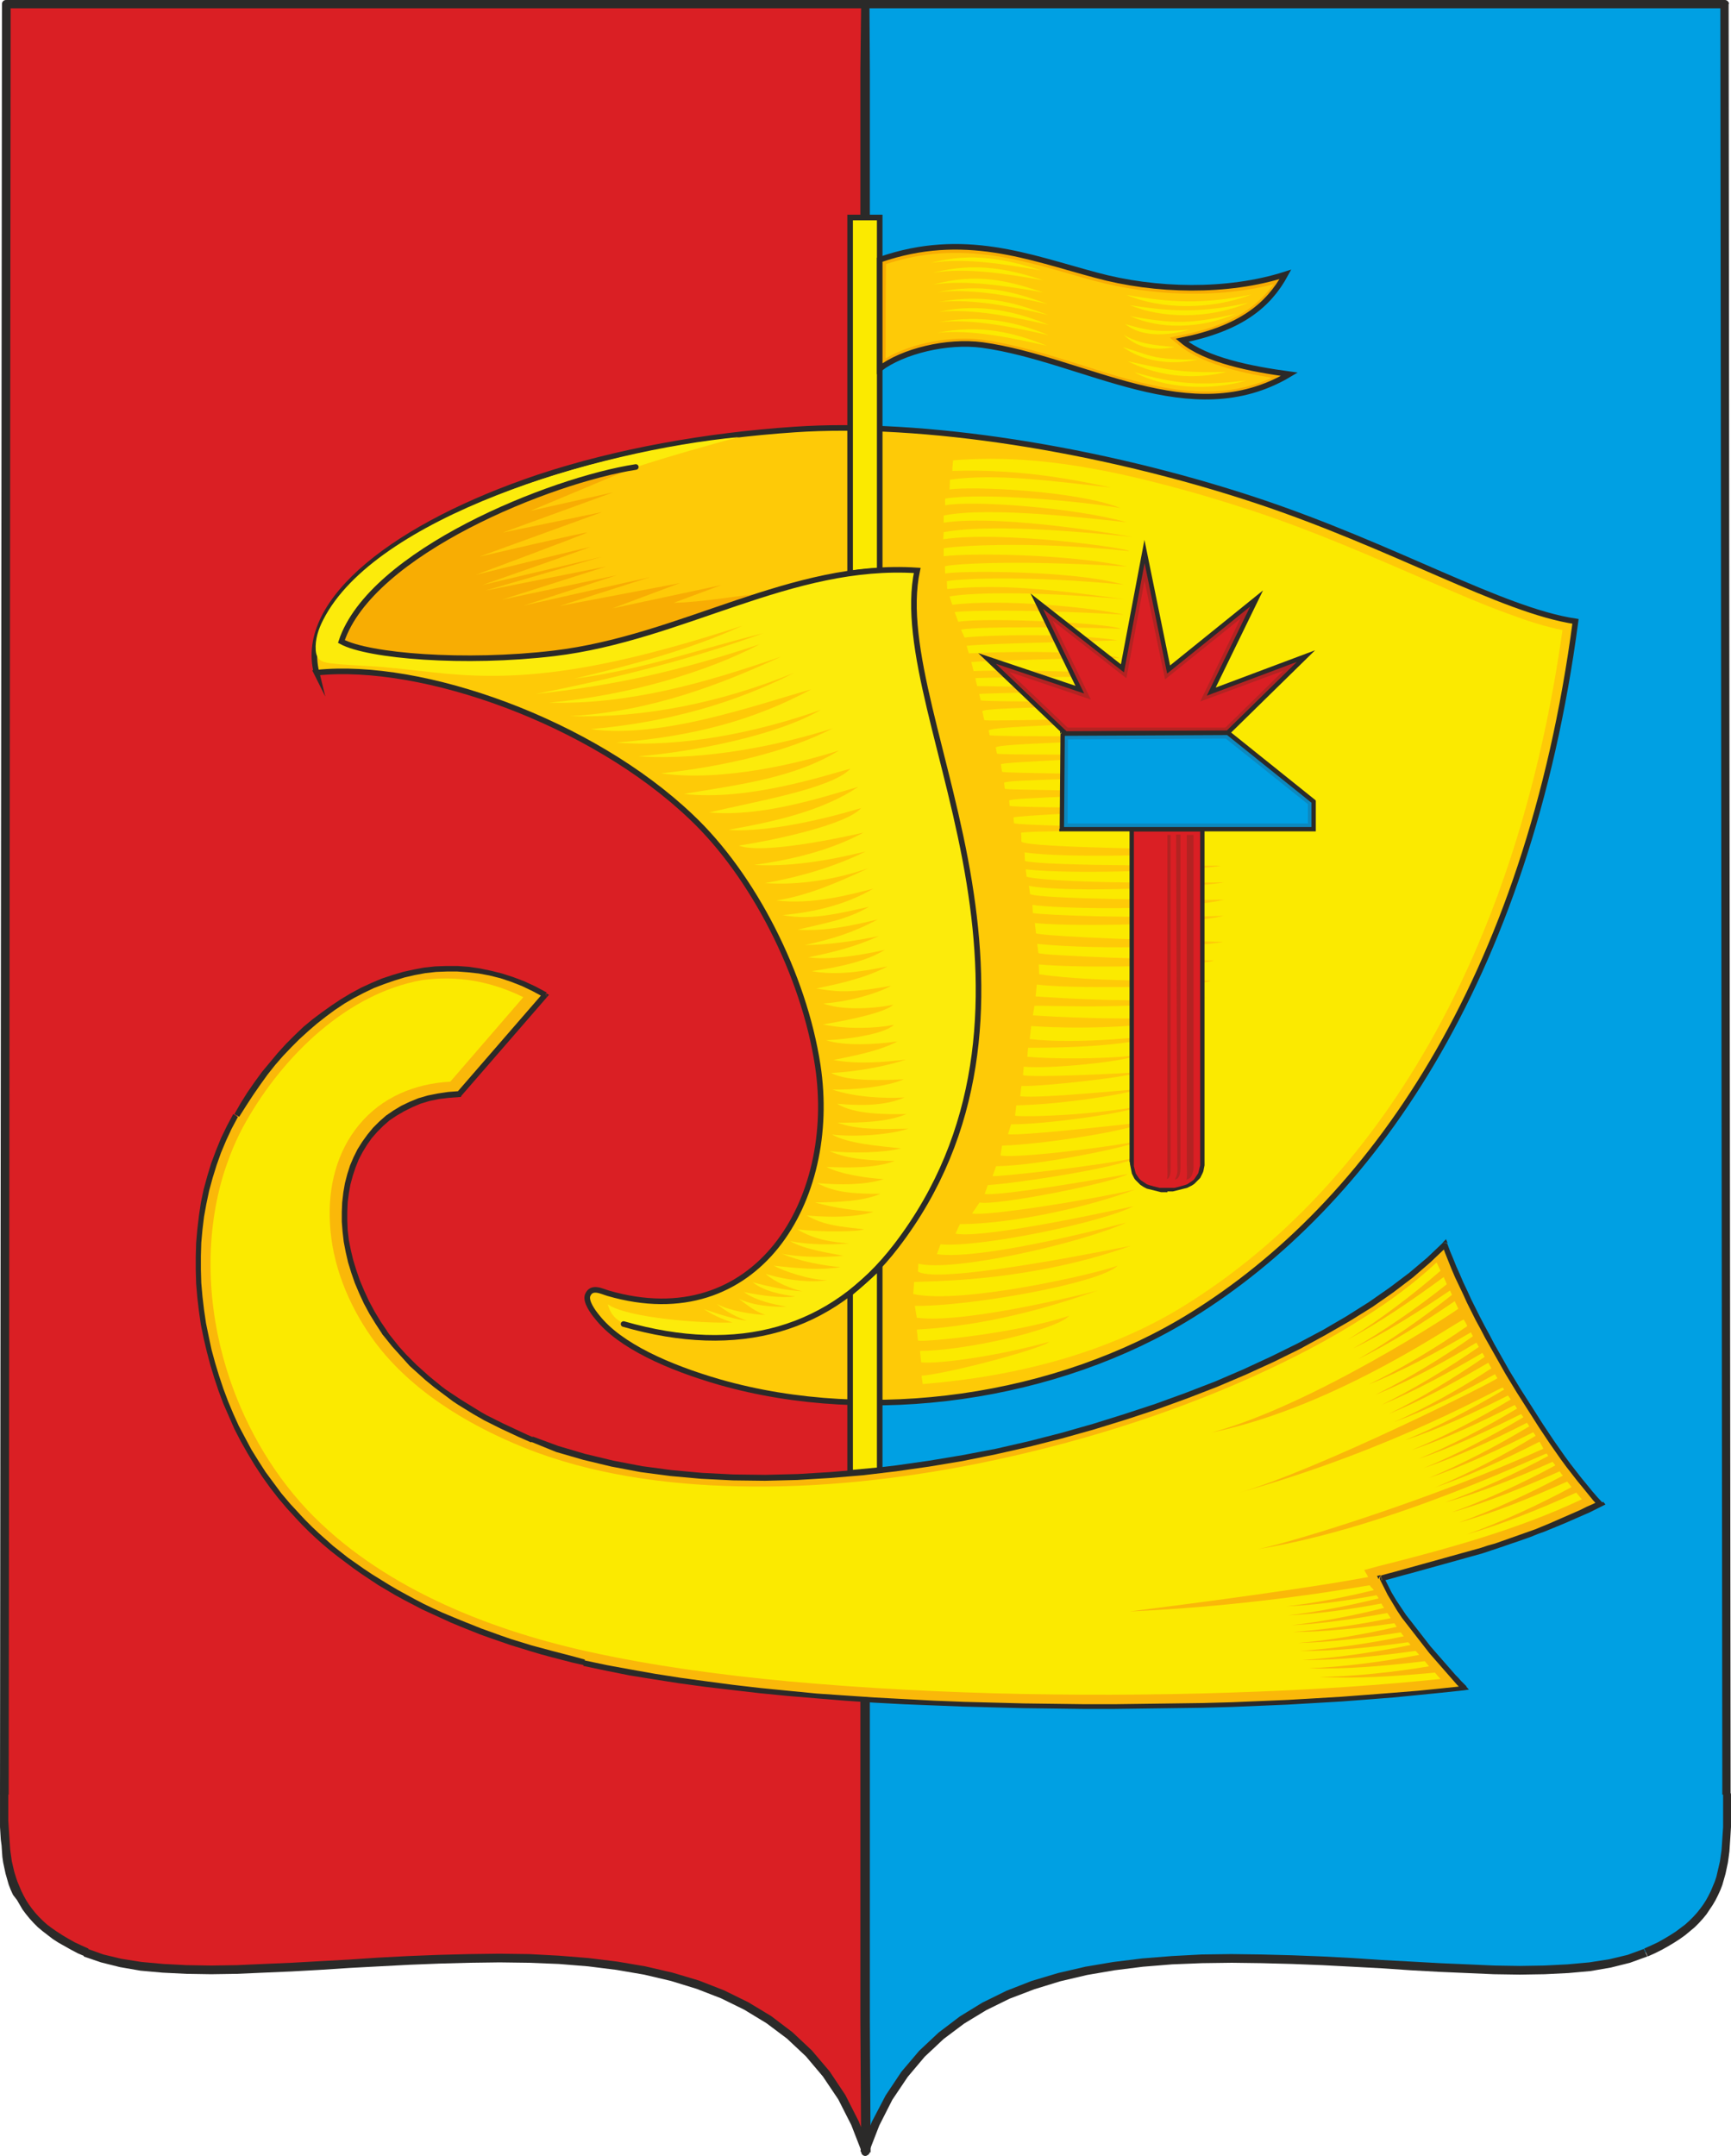 <svg xmlns="http://www.w3.org/2000/svg" xml:space="preserve" id="Слой_1" x="0" y="0" style="enable-background:new 0 0 438.6 546.1" version="1.1" viewBox="0 0 438.6 546.1"><style>.st0{fill-rule:evenodd;clip-rule:evenodd;fill:#00a0e3}.st1{fill:#2b2a29}.st2,.st4,.st6{fill-rule:evenodd;clip-rule:evenodd;fill:#da1f24}.st4,.st6{fill:#fbea00}.st6{stroke:#2b2a29;stroke-width:1.417;stroke-miterlimit:10}.st15{fill:#b32322}</style><g id="Слой_x0020_1"><path d="M437 1H219.1c-.6 179.5.6 364.5.1 544 27.2-81.7 154.9-32.2 197.8-50.4 20-8.5 20.8-21.7 20.6-40L437 1z" class="st0"/><path id="_x31_" d="m219.1 2.1-1-1.1 1.1-1H437v2.1H219.1zm0-2.1v2.1c-.6 0-1.1-.5-1.1-1.1s.6-1 1.1-1zm1.1 545.4-2.1-.3v-16.8l.1-16.9V307.2l-.1-17.1V1h2.1l-.1 16.8v272.4l.1 17.1V511.5l-.1 16.9v16.8l-2.1-.3 2.2.5zm-2-.4h2.1c0 .6-.5 1.1-1.1 1.1-.6 0-1-.5-1-1.1zm199.2-49.4-4.4 1.6-4.8 1.2-5.2.9-5.6.5-6 .3-6.3.1-6.6-.1-6.8-.3-7-.3-7.2-.4-7.4-.5-7.5-.4-7.6-.4-7.6-.3-7.7-.2-7.6-.1-7.6.1-7.5.3-7.4.6-7.2.9-7 1.2-6.8 1.6-6.5 2-6.3 2.4-5.9 2.9-5.6 3.4-5.2 3.9-4.8 4.5-4.3 5.1-3.9 5.8-3.3 6.5-2.8 7.2-2-.7 2.9-7.4 3.5-6.7 4-6 4.5-5.3 4.9-4.6 5.4-4.1 5.7-3.5 6.1-3 6.4-2.5 6.7-2 6.9-1.6 7.1-1.2 7.3-.9 7.5-.6 7.5-.4 7.6-.1 7.7.1 7.7.2 7.7.3 7.6.4 7.5.5 7.4.4 7.2.4 7 .3 6.8.3 6.5.1 6.2-.1 5.9-.3 5.5-.5 5.1-.8 4.6-1.1 4.1-1.5.9 1.9zm21.2-41v8.2l-.1 1.6-.1 1.6-.1 1.5-.1 1.5-.2 1.5-.2 1.4-.3 1.4-.3 1.4-.4 1.4-.4 1.4-.5 1.3-.6 1.3-.6 1.2-.7 1.2-.8 1.2-.8 1.2-.9 1.1-1 1.1-1.1 1.1-1.2 1-1.2 1-1.4 1-1.4.9-1.5.9-1.6.9-1.8.9-1.8.8-.9-2 1.8-.8 1.7-.8 1.6-.9 1.5-.9 1.4-.9 1.2-.9 1.2-.9 1.1-1 1-1 .9-1 .8-1 .8-1.1.7-1.1.6-1.1.6-1.2.5-1.2.5-1.2.4-1.2.3-1.3.3-1.3.3-1.3.2-1.4.2-1.4.1-1.4.1-1.5.1-1.5.1-1.5V454.6h2zm0 0h-2.1c0-.6.5-1 1-1.1.6 0 1.1.5 1.1 1.1zM435.9 1l1.1-1 1 1 .5 453.6h-2.1L435.9 1zm2.2 0H436c0-.6.5-1 1.1-1 .5 0 1 .5 1 1z" class="st1"/><path d="M1.6 1h217.6c.6 179.5-.5 364.5.1 544-27.2-81.7-154.8-32.2-197.7-50.4-20-8.5-20.8-21.7-20.6-40L1.6 1z" class="st2"/><path id="_x31__00000116920221846126086060000001036048757769928579_" d="M219.2 2.1H1.6V0h217.6l1.1 1-1.1 1.1zm0-2.1c.6 0 1.1.5 1.1 1s-.5 1.1-1.1 1.1V0zm-.9 545.4 2-.7-2.1.3-.1-16.8-.1-16.9V17.6l.2-16.6h2.1l.1 16.8V511.5l.1 16.9.1 16.8-2.3.2zm2.1-.4c0 .6-.5 1-1.1 1.1-.6 0-1-.5-1-1.1h2.1zM21.2 495.6l.8-2 4.2 1.5 4.6 1.1 5.1.8 5.5.5 5.9.3 6.2.1 6.5-.1 6.8-.3 7-.3 7.2-.4 7.3-.4 7.5-.5 7.6-.4 7.7-.3 7.7-.2 7.7-.1 7.6.1 7.5.4 7.5.6 7.3.9 7.1 1.2 6.9 1.6 6.7 2 6.4 2.5 6.1 3 5.8 3.5 5.4 4.1 4.9 4.6 4.5 5.3 4 6 3.4 6.7 2.9 7.4-2 .7-2.8-7.2-3.3-6.5-3.9-5.8-4.3-5.1-4.8-4.5-5.2-3.9-5.6-3.4-5.9-2.9-6.2-2.4-6.5-2-6.8-1.6-7-1.2-7.2-.9-7.4-.6-7.5-.3-7.5-.1-7.6.1-7.6.2-7.6.3-7.6.4-7.5.4-7.7.5-7.2.4-7 .3-6.8.3-6.5.1-6.3-.1-6-.3-5.6-.5-5.2-.9-4.8-1.2-4.4-1.5zM0 454.6h2.1v6.6l.1 1.6.1 1.5.1 1.5.1 1.5.1 1.4.2 1.4.2 1.4.3 1.3.3 1.3.4 1.3.4 1.2.5 1.2.5 1.2.6 1.2.6 1.1.7 1.1.8 1.1.8 1 .9 1 1 1 1.1 1 1.2.9 1.3.9 1.4.9 1.5.9 1.6.9 1.7.8 1.8.8-.8 2-1.9-.8-1.7-.9-1.6-.9-1.6-.9-1.4-.9-1.3-1-1.3-1-1.2-1-1.1-1.1-1-1.1-.9-1.1-.9-1.2-.7-1.2-.7-1.2-1-1.3-.6-1.3-.5-1.3-.4-1.4-.4-1.4-.3-1.4-.3-1.4-.2-1.4-.1-1.4-.1-1.5-.2-1.5-.1-1.6-.1-1.6v-8.2zm0 0c0-.6.5-1 1.1-1 .6 0 1 .5 1 1.1l-2.1-.1zM2.7 1l-.5 453.6H0L.5 1l1-1 1.2 1zM.5 1c0-.6.5-1 1-1s1.1.5 1.1 1H.5z" class="st1"/><path d="m116.3 277.3 21.7-25c-29.7-17.2-61.2.6-78 30.3-18 31.8-9 75.4 15.6 101.5 17.4 18.6 43.5 30.5 72.5 37 59.8 13.4 163.1 13.3 222.8 6.4-7.1-7.8-15.8-17-20.8-27.9 19.9-5 38.9-10.4 55.7-18.8-13.6-15-32.6-46.1-39.7-65.7-40.4 41.3-163.3 76.8-231.2 49.3-16.8-6.8-29.7-16-37.4-27-18.9-26.6-10.9-59.3 18.8-60.1z" style="fill-rule:evenodd;clip-rule:evenodd;fill:#fab809"/><path id="_x31__00000086660882931529312330000006018101204566198968_" d="m138.5 252.7-21.7 25-1.1-.9 21.7-25 .9-.1.2 1zm-.1-1.1.7.4-.6.7-.1-1.1zm-77.8 31.3-1.2-.7 1.6-2.8 1.7-2.7 1.8-2.6 1.9-2.6 2-2.4 2-2.4 2.1-2.3 2.2-2.2 2.2-2.1 2.3-1.9 2.4-1.8 2.4-1.7 2.4-1.6 2.5-1.5 2.6-1.4 2.6-1.2 2.6-1.1 2.7-.9 2.7-.8 2.7-.6 2.7-.5 2.8-.3 2.8-.1h2.8l2.8.2 2.8.4 2.9.6 2.8.7 2.8.9 2.9 1.1 2.8 1.3 2.8 1.5-.7 1.2-2.8-1.5-2.7-1.3-2.8-1.1-2.7-.9-2.8-.7-2.7-.5-2.7-.3-2.7-.2h-2.7l-2.7.1-2.7.3-2.7.5-2.6.6-2.6.8-2.6.9-2.6 1-2.5 1.2-2.5 1.3-2.4 1.4-2.4 1.6-2.3 1.7-2.3 1.8-2.2 1.9-2.2 2-2.1 2.1-2.1 2.2-2 2.3-1.9 2.4-1.8 2.5-1.8 2.6-1.7 2.6-1.9 3zM76 383.6l-1 1-2.3-2.5-2.2-2.6-2.1-2.7-2-2.8-1.9-2.9-1.8-3-1.7-3-1.6-3.1-1.4-3.2-1.4-3.2-1.2-3.2-1.1-3.3-1-3.3-.9-3.4-.8-3.4-.7-3.4-.5-3.5-.4-3.4-.3-3.5-.1-3.5v-3.4l.1-3.5.3-3.4.4-3.4.5-3.4.7-3.3.9-3.3 1-3.3 1.2-3.2 1.3-3.2 1.5-3.1 1.6-3 1.2.7-1.6 3-1.4 3L56 292l-1.1 3.1-1 3.2-.9 3.3-.7 3.3-.6 3.3-.4 3.3-.3 3.3-.1 3.4v3.4l.1 3.4.3 3.4.4 3.4.5 3.4.7 3.4.7 3.3.9 3.3 1 3.3 1.1 3.3 1.2 3.2 1.3 3.1 1.4 3.1 1.6 3 1.6 3 1.8 2.9 1.8 2.8 2 2.7 2 2.7 2.2 2.6 2.5 2.7zm72.2 36.8-.3 1.4-2.7-.6-2.7-.7-2.7-.7-2.6-.7-2.7-.8-2.6-.8-2.6-.8-2.6-.9-2.6-.9-2.5-.9-2.5-1-2.5-1-2.4-1-2.4-1.1-2.4-1.1-2.4-1.1-2.3-1.2-2.3-1.2-2.2-1.2-2.2-1.3-2.2-1.3-2.1-1.4-2.1-1.4-2-1.4-2-1.5-2-1.5-1.9-1.5-1.9-1.6-1.8-1.6-1.8-1.7-1.7-1.7-1.7-1.8 1-1 1.6 1.7 1.7 1.7 1.7 1.6 1.8 1.6 1.8 1.6 1.9 1.5 1.9 1.5 2 1.4 2 1.4 2.1 1.4 2.1 1.3 2.1 1.3 2.2 1.3 2.2 1.2 2.2 1.2 2.3 1.2 2.3 1.1 2.4 1.1 2.4 1 2.4 1 2.5 1 2.5 1 2.5.9 2.5.9 2.6.9 2.6.8 2.6.8 2.6.7 2.6.7 2.7.7 2.7.7 2.9.8zm222.1 7.6 1-1-.5 1.2-5.7.6-6 .6-6.1.6-6.4.5-6.6.5-6.8.4-6.9.4-7.1.3-7.2.3-7.3.2-7.4.1-7.5.1-7.6.1h-7.6l-7.6-.1-7.7-.1-7.7-.2-7.6-.2-7.6-.3-7.5-.3-7.5-.4-7.4-.5-7.3-.6-7.2-.6-7.1-.7-6.9-.8-6.8-.8-6.6-.9-6.4-1-6.2-1-6-1.2-5.7-1.2.3-1.4 5.7 1.2 6 1.1 6.2 1.1 6.4 1 6.6.9 6.8.9 6.9.8 7.1.7 7.2.7 7.3.5 7.4.5 7.5.4 7.5.4 7.6.3 7.6.2 7.6.2 7.7.1 7.6.1h7.6l7.5-.1 7.5-.1 7.4-.1 7.3-.2 7.2-.3 7.1-.3 6.9-.4 6.7-.4 6.6-.5 6.4-.5 6.2-.5 6-.6 5.7-.6-.6.9zm1-1 .9 1-1.4.2.5-1.2zm-21.5-28 .3 1.4.5-1 .5 1 .5 1 .5 1 .5 1 .6 1 .6 1 .6.9.6.9.6.9.6.9.7.9.7.9.7.9.7.9.7.9.7.9.7.9.7.9.7.9.7.8.7.8.7.8.7.8.7.8.7.8.7.8.7.8.7.8.7.7.7.8.7.7.7.7-1 1-.7-.7-.7-.7-.7-.8-.7-.8-.7-.8-.7-.8-.7-.8-.7-.8-.7-.8-.7-.8-.7-.8-.7-.8-.7-.9-.7-.9-.7-.9-.7-.9-.7-.9-.7-.9-.7-.9-.7-.9-.7-.9-.7-.9-.6-.9-.6-.9-.6-1-.6-1-.6-1-.6-1-.5-1-.5-1-.5-1-.5-1 .2-1zm-.5 1-.4-.8.9-.2-.5 1zm55.9-18.7 1-.9-.2 1.1-1.6.8-1.6.8-1.6.7-1.6.7-1.6.7-1.6.7-1.7.7-1.7.7-1.7.7-1.7.6-1.7.7-1.7.6-1.7.6-1.8.6-1.7.6-1.8.6-1.8.6-1.8.6-1.8.5-1.8.5-1.8.5-1.8.5-1.8.5-1.8.5-1.8.5-1.8.5-1.8.5-1.8.5-1.9.5-1.8.5-1.8.5-1.9.5-.3-1.4 1.8-.5 1.9-.5 1.8-.5 1.8-.5 1.8-.5 1.8-.5 1.8-.5 1.8-.5 1.8-.5 1.8-.5 1.8-.5 1.8-.5 1.8-.5 1.8-.5 1.8-.6 1.8-.5 1.7-.6 1.7-.6 1.7-.6 1.7-.6 1.7-.6 1.7-.6 1.7-.7 1.7-.7 1.6-.7 1.6-.7 1.6-.7 1.6-.7 1.6-.7 1.6-.8 1.6-.7 1.6-.8v1.1zm1-.9.6.7-.8.4.2-1.1zm-39.7-64.7-1-1 1.2.3.7 1.9.8 1.9.8 2 .9 2 .9 2.1 1 2.1 1 2.2 1.1 2.2 1.1 2.2 1.2 2.3 1.2 2.2 1.2 2.3 1.3 2.3 1.3 2.3 1.3 2.3 1.4 2.3 1.4 2.3 1.4 2.2 1.4 2.2 1.4 2.2 1.4 2.2 1.4 2.1 1.4 2.1 1.4 2 1.4 2 1.4 1.9 1.4 1.8 1.4 1.8 1.4 1.7 1.3 1.6 1.3 1.5 1.3 1.4-1 .9-1.3-1.4-1.3-1.6-1.3-1.6-1.4-1.7-1.4-1.8-1.4-1.8-1.4-1.9-1.4-2-1.4-2-1.4-2.1-1.4-2.1-1.4-2.2-1.4-2.2-1.4-2.2-1.4-2.2-1.4-2.3-1.4-2.3-1.3-2.3-1.3-2.3-1.3-2.3-1.3-2.3-1.2-2.3-1.2-2.2-1.1-2.2-1.1-2.2-1-2.2-1-2.1-1-2.1-.9-2.1-.8-2-.8-2-.7-1.9 1 .1zm-.9-1 .8-.8.4 1-1.2-.2zm-231.1 50.5.5-1.3 6.5 2.4 6.8 2 7.1 1.7 7.3 1.4 7.5 1 7.7.7 7.9.4 8.1.1 8.2-.2 8.2-.5 8.4-.7 8.4-1 8.4-1.2 8.4-1.4 8.4-1.6 8.3-1.9 8.2-2.1 8.1-2.3 8-2.5 7.9-2.6 7.7-2.8 7.5-2.9 7.2-3.1 6.9-3.2 6.7-3.3 6.4-3.4 6-3.5 5.7-3.6 5.3-3.7 4.9-3.7 4.5-3.8 4-3.8 1 1-4.1 3.9-4.5 3.9-5 3.8-5.3 3.7-5.8 3.6-6.1 3.5-6.4 3.5-6.7 3.3-7 3.2-7.3 3.1-7.5 2.9-7.7 2.8-7.9 2.6-8.1 2.5-8.2 2.3-8.3 2.1-8.4 1.9-8.4 1.7-8.4 1.4-8.4 1.2-8.4 1-8.4.7-8.3.5-8.2.2-8.1-.1-8-.4-7.8-.7-7.6-1-7.4-1.4-7.1-1.7-6.9-2-6.4-2.6zm-37.7-27.3 1.2-.8.7 1 .8 1 .8 1 .8 1 .9 1 .9 1 .9.9.9.9.9.9 1 .9 1 .9 1 .9 1.1.9 1.1.9 1.1.9 1.2.9 1.2.8 1.2.8 1.2.8 1.3.8 1.3.8 1.3.8 1.3.8 1.4.8 1.4.7 1.4.7 1.4.7 1.5.7 1.5.7 1.5.7 1.5.7 1.6.7-.5 1.3-1.6-.7-1.6-.7-1.5-.7-1.5-.7-1.5-.7-1.4-.7-1.4-.7-1.4-.7-1.4-.8-1.4-.8-1.3-.8-1.3-.8-1.3-.8-1.2-.8-1.2-.9-1.2-.9-1.2-.9-1.2-.9-1.1-.9-1.1-.9-1-.9-1-.9-1-.9-1-.9-.9-1-.9-1-.9-1-.9-1-.9-1-.8-1-.8-1-.9-1.1zm19-61.1 1.1.9-.5.2-2.7.2-2.5.3-2.4.5-2.3.7-2.1.9-2 1-1.9 1.1-1.8 1.2-1.6 1.4-1.5 1.5-1.4 1.6L93 290l-1.1 1.8-1 1.9-.8 2-.7 2.1-.6 2.2-.4 2.2-.3 2.3-.1 2.4v2.4l.1 2.4.3 2.5.5 2.5.6 2.5.8 2.6.9 2.6 1.1 2.6 1.2 2.6 1.4 2.6 1.5 2.5 1.7 2.5-1.2.8-1.7-2.6-1.6-2.6-1.4-2.6-1.2-2.6-1.1-2.6-.9-2.6-.8-2.6-.6-2.6-.5-2.6-.3-2.6-.2-2.5V307l.1-2.4.3-2.6.4-2.3.6-2.3.7-2.2.9-2.1 1-2 1.2-1.9 1.3-1.8 1.4-1.7 1.6-1.6 1.7-1.5 1.9-1.3 2-1.2 2.1-1 2.2-.9 2.4-.7 2.5-.5 2.7-.4 2.7-.2-.5.4zm1.1.9-.2.2h-.3l.5-.2z" class="st1"/><path d="M365 425.3c-.5-.5-1-1.1-1.4-1.6-9.8.9-19.9 1.6-29.3 1.1 8.4-.1 18.9-1.2 27.8-2.7-.4-.4-.7-.9-1.1-1.3-9.8 1.2-20 2.1-29.4 1.8 8.5-.3 19.1-1.7 28-3.4-.3-.3-.6-.7-.9-1-9.6 1.3-19.5 2.4-28.7 2.3 8.3-.5 18.6-2 27.4-3.8-.2-.3-.4-.5-.6-.7-9.2 1.3-18.7 2.3-27.5 2.2 8-.5 17.8-1.9 26.4-3.7-.3-.3-.5-.7-.8-1-8.8 1.4-17.7 2.5-26.1 2.7 7.6-.6 16.9-2.2 25.1-4.1l-.6-.9c-8.7 1.2-17.5 2.2-25.8 2.2 7.5-.5 16.7-1.8 24.9-3.5-.3-.5-.6-.9-.9-1.3-8.2 1.5-16.5 2.7-24.3 3.1 7.1-.8 15.7-2.4 23.5-4.4-.2-.3-.5-.7-.7-1.1-8 1.5-16.1 2.6-23.7 3 7-.8 15.3-2.4 23-4.3-.1-.3-.3-.5-.5-.8-7.7 1.4-15.5 2.5-22.9 2.8 6.7-.7 14.8-2.3 22.2-4.1-.3-.5-.7-.6-1-1.2-.1-.2-25.9 5-60.7 6.6-1.6.1 38-4.6 60.2-8.7.2 0-.8-1.4-.9-1.8l3.3-.9c17.5-4.4 35.5-9.3 51.8-17-.5-.6-.9-1.1-1.4-1.7-9.1 4.1-18.7 8-27.8 10.6 8.3-2.9 18.5-7.6 26.6-12-.4-.5-.7-.9-1.1-1.4-9 4-18.4 7.9-27.5 10.4 8.2-2.9 18.2-7.5 26.4-11.9-.3-.3-.6-.7-.8-1.1-9 4-18.4 7.9-27.4 10.4 8.2-2.9 18.2-7.5 26.3-11.9-.2-.3-.5-.6-.7-.9-9 4-18.3 7.8-27.3 10.3 8.2-2.9 18.1-7.4 26.2-11.8l-.4-.6c-.2-.3-39 18.7-73.1 24.2 9.3-1.9 45-13 72.2-25.4.1-.1-.3-.7-.9-1.8-8.7 4.4-17.7 8.6-26.5 11.6 8-3.3 17.7-8.3 25.5-13.1l-.6-.9c-8.7 4.4-17.7 8.6-26.5 11.6 8-3.3 17.6-8.3 25.5-13.1l-.6-.9c-8.6 4.4-17.6 8.6-26.2 11.5 7.9-3.2 17.4-8.2 25.3-12.9l-.6-.8c-8.6 4.3-17.5 8.5-26.1 11.4 7.9-3.2 17.3-8.1 25.1-12.8l-.6-.9c-8.5 4.3-17.4 8.5-26.1 11.4 7.9-3.2 17.3-8.1 25.1-12.8l-.7-1c-8.5 4.3-17.4 8.5-26.1 11.3 7.9-3.2 17.3-8.1 25.1-12.8-.1-.2-.2-.3-.3-.5-.3-.4-26.8 15.4-67.1 26.7 19.8-5.6 65.9-28.7 65.7-29.1l-.6-1c-8.3 4.6-17 9-25.5 12.1 7.7-3.4 17-8.6 24.6-13.6-.3-.5-.5-.9-.8-1.4-8.2 4.8-16.9 9.6-25.3 13 7.7-3.7 16.9-9.3 24.4-14.5l-.6-1c-8.3 4.9-17.1 9.7-25.6 13.2 7.8-3.8 17.1-9.4 24.7-14.7-.2-.4-.4-.7-.6-1.1-8.3 5-17.1 9.8-25.6 13.2 7.8-3.8 17.2-9.5 24.7-14.8l-.5-1c-8.4 4.9-17.3 9.8-25.9 13.2 7.9-3.8 17.4-9.5 25-14.8-.3-.6-.5-1-.9-1.6-.3-.7-31.4 21.9-64 28.6 25.6-6.8 62.7-31.2 62.6-31.4l-.9-1.9c-7.9 5.4-16.3 10.7-24.5 14.7 7.6-4.3 16.5-10.5 23.8-16.3l-.5-1.1c-8 5.4-16.3 10.7-24.6 14.7 7.6-4.3 16.6-10.5 23.8-16.3l-.8-1.8c-7.9 5.8-16.2 11.5-24.4 15.9 7.6-4.6 16.6-11.4 23.6-17.5l-1-2.1c-5.6 5.2-11.8 9.8-18.2 13.8-9 5.8-18.6 10.7-28.3 15.1-22 9.9-45.8 17.2-69.5 22-20 4-40.7 6.3-61.1 5.8-18.2-.4-37.2-3-54.1-9.8-14.6-5.9-29.5-14.9-38.7-28-5.9-8.4-10-18.5-10.5-28.9-.5-8.9 1.6-17.9 7.4-24.9 5.8-7 14.1-10.4 23.1-10.9l18.5-21.4c-8.1-4-16.8-5.6-25.8-4.3-18.8 3.4-34.9 19-44.4 35.7-2.6 4.5-4.5 9.3-6 14.2-4.6 15.8-3.8 33 1 48.6 4 13 10.9 25.4 20.2 35.4 18.3 19.5 45.5 30.4 71.1 36.1 16.7 3.7 34 6 51 7.6 19.7 1.8 39.5 2.8 59.2 3.2 20 .4 40 .2 60-.6 15.3-.6 30.7-1.6 46.1-3.2z" class="st4"/><path d="M80.2 170.4c-4.6-18.5 20.6-37.5 56.3-49.5 19.6-6.5 42.4-10.6 64.9-12.1 32.1-2.2 77.2 4.8 117 18 34.9 11.6 62.1 27.8 80.8 30.6-12.1 91.4-52.3 147.9-97.3 175.8-34 21.1-81.1 27.9-119.6 16.9-12.8-3.7-25.3-9.2-31-16.5-1-1.2-3-3.9-2.4-5.5 1-2.4 3.5-1 5.2-.5 37.6 10.9 58.3-23.6 53.1-57.7-3.5-23-16.4-48.2-32.1-63-25.2-24-68-39.3-94.9-36.5z" style="fill-rule:evenodd;clip-rule:evenodd;fill:#feca07;stroke:#2b2a29;stroke-width:1.417;stroke-miterlimit:10"/><path d="m238.3 315.2-.9 2.5c5 .8 18.6-.4 48-8-12 5.4-44.2 12.6-52.7 10.4l-.1 2c5.6 3.6 54.8-6.8 53.9-6.5-27.8 9.9-54.9 8.8-54.9 9.2l-.2 3c12.4 2.7 46.7-5.2 51.8-7.2-4.6 4.6-38.1 10.4-51.4 10.2l.5 3c12.9 1.7 46.7-7.1 45.9-6.9-12.1 4.2-27.9 8.9-45.9 9.9l.3 2.8c1.5.4 24.3-1.7 38.3-6.3-3.1 3.6-26.6 8.9-37.8 8.9l.3 2.9c4.7.5 20.3-1.8 32.4-5.2-.9 1.4-24.1 7.8-32.3 8.6l.3 2.1c23.8-1.9 47.3-8 66.5-20 25.1-15.6 45.1-37.9 60-63.1 19.4-32.8 30.3-70.3 35.6-107.9-4.6-.9-9.1-2.4-13.4-4-6.4-2.3-12.6-5-18.9-7.7-15.3-6.6-30.4-13.3-46.2-18.5-7.6-2.5-15.3-4.8-23.1-6.8-25.6-6.7-41.4-6.9-52.8-6-.1 1-.2 1.9-.2 2.7 17.3-.6 31.9 2.4 40.2 4.2-15.5-1.7-28.9-3.6-40.8-2l-.1 2.5c5.5-.9 32.5.3 43.3 4.7-9.5-1.7-34.8-4-44.4-2.4-.1.5 0 1.2 0 1.7 6.3-1.3 32.7.5 46 4.3-8.6-.9-34.9-4.1-46.4-1.7v1.8c15.4-2.3 48.4 3.7 47.8 3.6-23.8-2.4-38.7-2.8-47.8-1.2l-.1 1.8c15.3-2.3 48.4 2.5 47 3-26.3-2.8-45.6-1.1-46.9-.7v2c6.2-.8 30.8-.7 46.5 2.6-31.5-1.9-46.2-.4-46.2 0l.1 1.8c1.8-.7 32.2-1 45.2 2.8-23.8-2.3-40.5-1.6-44.8-.9l.1 2c11.4-1 20.9-.7 45.1 2.6-26.1-2.3-40.6-1.5-44.5-.7l.7 2.1c12.8-1.6 35.6.7 43.5 2.5-27.6-1.6-43-.9-42.9-.6l.9 2.4c7.8-1.2 38.7.4 41.2 1.8-3.6-.3-36.2-.8-40.5.2l.9 2c5.5-.7 27.9-1.1 38.8.7-6.7.3-34 .8-38.3 1.4.2.5.4 1.4.6 1.9 19.6-.9 35.7.1 38.3 1.2-8.1-.1-34.6.7-37.7 1 .1.4.5 1.9.6 2.3 4.4-.3 31.1-.2 36.3 1.2-4 .4-33.9.3-35.9.6l.5 2c5.3 0 34.9.7 35.4.9 1 .3-34.9.9-34.9 1.1.1.5.3 1.1.4 1.6.1.4 34.8.3 34.9.6.3 1.2-34.8 1-34.5 2.2.2.7.3 1.5.5 2.2.1.4 32.6-.6 32.7-.2.3 1.4-31.8 1.6-31.6 2.9.1.4.2.7.2 1.1.1.5 32.9.1 33 .6.2 1.2-31.7 1.4-31.4 2.6l.3 1.5c.1.4 31.3.1 31.4.5.1.6-30.5 1.6-30.4 2.2.1.7.2 1.3.3 1.9.1.4 31.1.5 31.2.9.1.9-30.8 1-30.7 1.9.1.5.1 1 .2 1.5.1.4 31.9.4 32 .9.1.8-31 1.3-30.9 2.1 0 .4.1.9.1 1.3 0 .5 28.6.4 28.7.9 0 .5-27.8 1.6-27.7 2.1 0 .5.1.9.1 1.4.1.6 28.1.9 28.2 1.5.1.6-26.5.4-26.4 1 .1.6.1 1.6.1 2.2 1.8 1.7 44.7 1.8 46.3 2.3-2.9 1.1-35.7 2-45.5.4 0 .7.1 1.5.1 2.2 5.4 1.4 48.1 1.1 49.6 1.2-3 .9-37.5 2.4-49.4.9 0 .5.2 1.4.2 1.9 8.4 1.9 46.4 1.5 50 1.4-5.1 1.2-39.6 2.8-49.4.9l.3 2.1c2.4 1.2 36.6 1.6 49.2 1.4-13.4 3.1-43.9 2.2-48.6 1.3l.1 2.1c3.3.5 23.5 1.4 48.4.7-11.8 2.7-41.8 2.6-47.9 1.8l.3 2.6c.1.5 19 1.6 47.4 2.2-4.3 1-30 2.2-47.1.5l.3 2.3c.1.7 36.2 1.9 44.5 1.9-3.3 1.4-32.7 2.1-44.4 1l.1 2.5c14.9 2.2 40 1.5 43.5 1.6-3.9 2-37.4 2-44.1 1l-.3 3c6.3.4 25.3 1.8 43.4.3-15.9 3.3-40.8 1.9-43.7 2.1l-.4 2.4c4.5.3 23.6 1.5 43.1.2-12.3 2.6-29.2 3.5-43.5 2.5l-.4 3.3c12.4 1.5 32.6-.9 33.2-1.1-.6.3-8.3 3.4-33.6 3.3l-.2 2.3c5.5.5 18.8.7 27.7-.4-2 1.5-22.3 3.6-28.6 2.9l-.2 2.1c0 .5 13.1.3 29.6-.7-2.6 1.2-25 3.7-30 3.5l-.3 2.6c5.3.6 27.5-1.7 30-1.8-3.7 1.4-20.1 3.9-31 4.1l-.3 2.6c0 .3 15.2.4 31.3-2.3-1.9 1.5-24 4.6-32.3 4.5l-.8 2.5c1.6.3 10.8-.4 34.4-3-2.5 1.9-25.2 5.6-35.9 5.9l-.4 2.5c5.3.8 29.8-2.5 35.2-3.7-1 1.2-25.9 6.4-36.3 6.4l-.9 2.5c-.1.4 26.9-2.5 36.6-4.7-4.2 2.5-30 6.5-37.8 7l-.8 2.2c-.1.2 4.1.7 36.3-5-4.3 2.4-33.7 8.1-37.6 7.2l-1.9 2.8c3.8.7 29.2-3.3 41.4-6.1-11.5 4.3-30.6 8.7-44.5 8.8l-1.1 2.4c7.9 1.5 45.7-7.2 45-6.9-7.7 4-38.8 10.5-48.8 9.6z" class="st4"/><path d="M222.9 55.1h-7.5v90.2c2.5-.4 5.3-.6 7.5-.7V55.1z" class="st6"/><path d="M222.9 65.8c21.3-7.4 37.9-.6 54.8 3.9 15 4.1 33.3 4.5 48-.2-4.3 7.9-11.4 13.7-26.2 16.7 6.1 5.1 17.7 7.3 27.2 8.6-25 14.9-51.8-3.8-77.8-7.4-9-1.2-20.2 1.6-26 6V65.8z" style="fill-rule:evenodd;clip-rule:evenodd;fill:#f8ad03;stroke:#2b2a29;stroke-width:1.417;stroke-miterlimit:10"/><path d="M224.4 90.8c6.9-4.1 17.2-5.8 24.8-4.7 8.4 1.2 16.6 3.8 24.6 6.3 16 5.1 32.7 10.5 48.5 3.3-8.1-1.3-17.9-3.6-23.6-8.3l-2.3-1.9 2.9-.6c9.6-1.9 17.8-5.2 23.4-12.9-14.3 3.7-31.2 2.9-45.2-.8-8.5-2.3-16.8-5.1-25.6-6.4-9.5-1.4-18.3-.9-27.4 2.1-.1 7.9-.1 15.9-.1 23.9z" style="fill-rule:evenodd;clip-rule:evenodd;fill:#feca07"/><path d="m273.6 174.7-10.9-22.4 21.7 17 5.6-29.6 6.1 29.9 22.3-18-11.5 23.6 24-9-19.8 19.4-41.1.2-19.9-19z" style="fill-rule:evenodd;clip-rule:evenodd;fill:#b32322;stroke:#2b2a29;stroke-width:1.134;stroke-miterlimit:10"/><path d="m255.7 170.2 14.8 14.1h40l14.7-14.4-21.1 7.8 10.2-21-19.1 15.4-5.2-25-4.6 24.7-18.7-14.6 9.7 20z" class="st2"/><path d="M304.7 210v84.4c0 5.7-4.9 7.1-9.1 7.1-4.1 0-8.8-1.4-8.8-7.1V210h17.9z" style="fill:#da1f24"/><path id="_x31__00000016793349250969501620000010897263744593422494_" d="M304.1 294.4V210h1.1v84.4h-1.1zm-8.5 7.6v-1.1h2l.4-.1.4-.1.4-.1.4-.1.3-.1.4-.1.3-.1.3-.1.3-.1.3-.2.3-.2.3-.2.3-.2.3-.2.3-.3.2-.3.2-.3.2-.3.2-.3.2-.3.1-.4.1-.4.1-.4.1-.4.1-.4v-1h1.1v1l-.1.5-.1.5-.1.5-.2.5-.2.4-.2.4-.2.4-.3.3-.3.3-.3.3-.3.3-.3.3-.3.2-.3.2-.4.2-.4.2-.4.2-.4.1-.4.1-.4.1-.4.1-.4.1-.4.1-.4.1-.4.1-.4.1h-1.6v.2zm-9.4-7.6h1.1v1l.1.4.1.4.1.4.1.4.1.3.2.3.2.3.2.3.2.3.2.2.3.3.3.2.3.2.3.2.3.2.3.2.3.1.3.1.3.1.4.1.3.1.4.1.4.1.4.1.4.1h2v1.1h-1.6l-.4-.1-.4-.1-.4-.1-.4-.1-.4-.1-.4-.1-.4-.1-.4-.1-.4-.1-.4-.2-.4-.2-.3-.2-.3-.2-.3-.2-.3-.3-.3-.3-.3-.3-.3-.3-.3-.4-.2-.4-.2-.4-.2-.4-.1-.5-.1-.5-.1-.5-.1-.5-.1-.5v-.4h-.1zm1.1-84.4v84.4h-1.1V210l.6-.6.5.6zm-1.1 0v-.6h.6l-.6.6zm18.5.6h-17.9v-1.1h17.9l.6.6-.6.5zm0-1.1h.6v.6l-.6-.6z" class="st1"/><path d="m311.1 185.6 21.7 17.4v7H269l.2-24.2z" style="fill:#0d88be"/><path id="_x31__00000015355491060113597480000000752263598485863596_" d="m332.5 203.5-21.7-17.4.7-.9 21.7 17.4.2.4-.9.5zm.7-.9.2.2v.3l-.2-.5zm-.9 7.4v-7h1.1v7l-.6.6-.5-.6zm1.1 0v.6h-.6l.6-.6zm-64.4-.5h63.8v1.1H269l-.6-.6.6-.5zm0 1.1h-.6v-.6l.6.6zm.8-24.7-.2 24.2h-1.1l.2-24.2.6-.6.5.6zm-1.2-.1v-.5h.6l-.6.5zm42.5.4-41.9.2v-1.1l41.9-.2.4.1-.4 1zm0-1.1h.2l.2.1-.4-.1z" class="st1"/><path d="m310.6 187.1-40 .2-.1 21.3h60.9v-4.9z" class="st0"/><path d="m134.4 129.4 21-4.7-28 10.2 25.2-5.2-31.1 11.3s27.9-6.5 27.3-6.1-28.2 10.7-28.2 10.7 29.5-7.3 28.9-7c-.7.3-27.3 9.6-27.3 9.6l30.4-7.2-29.6 8.6 30.6-6.1-26.4 8.4 29.1-6.2-23.6 7.7 32-7.2-22.9 7.3 30.5-5.8-17.1 6.4 27.6-5.9-12.1 4.5c6.8-.1 17-1.9 23.5-2.5-10.3 3.4-29.3 10.4-45.2 13.7-7.2 1.5-14.1 2.1-21.5 2.4-10.8.5-22.3.2-32.5-1.6-2.9-.5-6.5-1.3-8.2-2.4 5.4-18.3 38.6-36.3 74.6-44.2l-27 11.3z" style="fill-rule:evenodd;clip-rule:evenodd;fill:#f8ad03"/><path d="M187.3 110.7c-5.2 1.3-21.6 6-26.6 7.8-18.1 2.9-38.1 11.1-52.4 20.6-13.2 8.6-21.5 18.5-21.7 23.5 15.3 5.4 35 5.3 55.3 2.8 10.5-1.2 18.9-4 26.3-6.4 21.2-6.7 38.5-15.6 64.3-14.4-2.8 11.5 2.3 31.2 7.4 51.9 1.9 7.7 3.5 15.5 5.1 23.1 2.5 11.8 3.4 23.3 3.3 32.3-.2 10-1.5 21.1-4.7 31.7-5.7 19.1-16.5 37-32.6 47.1-6.8 4.3-12.9 6.6-21 7.6-4.9.6-10.3.8-15.3.5-3.2-.2-10.5-1.3-15-2.9-1.5-.5-3-1.2-4.1-2.4-1-1.1-1.4-2.4-1.6-3.1 5 3.5 24.2 4.9 31.6 4.6-3.1-1-4.9-1.9-7.3-3.4 4 1.4 9 2.9 10.9 2.9-2.5-.8-5-2.1-7.6-4.2 3.3 1.8 9.4 2.7 12.3 2.8-2.5-.9-4.2-2.2-6.7-4.1 5 2.4 12.1 2 12.1 2-3.3-.6-7.5-1.4-10.8-3.7 4.3.9 9.9 1.6 13 1.1-3.1-.4-7.8-1.2-10.8-3.6 4.3 1.2 8.9 2.1 12.6 2.3-2.7-.6-6.8-2.2-9.3-4.4 7.4 2.2 13.1 2 15.6 1.6-4.6-.1-11-2.3-13.6-3.7 6.1.7 11.6 1.2 17 .4-4.9-.5-10-1.4-14.9-3.4 5.2 1 11.5.9 15.6.5-3.5-.7-9.6-1.5-13.5-3.7 5.1 1 10.4.9 14.9.6-4.1-.4-8.4-.8-13.1-3.6 6.1.8 15.8.6 16.9 0-5.9-.7-9.9-.9-14.5-3.5 6.1.5 12.2.5 16.9-.9-4.9-.4-9.9-1-14.8-2.4 5.6-.1 11.9-.2 16.6-2.2-5.7 0-11.4-.1-16-2.7 5.8.5 12.1.5 16.8-1-4.3-.3-10.8-1.2-14.5-3.1 5.2.2 12.2.4 17.3-1.5-5.9-.1-11.8-.4-16.5-2.5 5.7.6 13.9.4 18.1-.7-6.4-.7-13.2-1.2-17.5-3.5 6.2.7 14.9 0 19.4-1.5-6.1.1-12.8.4-18-1.5 5.9 0 12.4-.1 17.5-2.2-5.4.1-13.2.1-17.6-2.6 5.8.5 12 .6 17.1-1.6-5.5.3-12.7-.1-18.3-2 5.6.1 13.8-.7 18.1-2.6-4.4.2-14.2.7-18.4-1.6 5.9-.3 13.2-1.5 19-3.4-5.7.7-12.8 1.2-18.4.1 5.4-1.1 11.7-2.3 16.2-4.7-5.6.8-13.4 1.2-18.1-.3 5.3-.2 14.7-1.5 17.2-3.9-4.6.9-11.6 1.2-18-.1 0 0 15.3-2.4 17.8-5-1.5.4-11.4 2-17.7-.3 7.2-.5 14.5-2.9 17.2-4.5-11.4 2.1-14.2 1.4-19 .7 5.9-1.2 12.6-2.7 18.1-5.6-5.9 1.2-12.8 2.4-19.2 1.2 6.9-1 13.9-2.5 18.5-5.4-5.2 1.2-13.7 2.7-19.4 1.9 6-1.2 12.1-2.7 17.9-5.4-6.2 1.3-12.4 2.2-18.8 2.3 6.9-1.5 12.4-3.2 18.5-6.5-6.2 1.5-13.4 3.1-20.3 2.6 7.1-1.7 12.4-2.5 18.1-5.8-6.6 1.4-14.5 3.6-21.9 2.1 8.8-.8 16.5-2.9 23-6.7-6.2 1.6-15.5 4.1-24.6 3 7.9-1.2 15.7-4.6 23.4-8.2-8.3 2.9-17.7 4.4-26.3 3.8 8.1-1.4 17.2-3.9 25.5-8-9.8 2.4-19.4 3.9-28.2 3.4 9.3-1.3 19.2-3.6 27.7-8.2 0 0-24.9 5.9-31.6 3.3 9.8-1.5 27.4-5.4 31-9.5-23.2 6.9-33.6 5.5-33.6 5.5 11.8-2.1 23.8-4.8 32.9-10.9-9.6 2.8-24.5 7.7-37.8 6.5 11.3-2.7 31.1-6 35.8-11.1-6.3 1.7-26.2 8.3-42.2 6.4 14.5-2.4 28.1-4.1 39.3-11-9.9 3.2-29.7 8-45.1 5.8 15.7-1.7 31.9-5.4 43.5-11.4-13.5 4.3-32.4 8.2-49.3 7.1 14.4-1.2 35.4-5.4 46.3-11.8-16.3 5.8-35.5 9.6-51.9 8.3 19.7-1.5 35.2-5.8 49.5-13.5-13.9 3.9-38 12.6-55.9 10.1 19.4-1.7 36.5-6.6 51.6-14.3-18.3 7.5-38.1 11.6-56.9 11 20.6-1.1 38.6-8.2 53.6-15.1-19.7 6.8-38.6 12.2-58.9 11.7 20.6-1.9 40.2-7.9 53.4-14.8-20.2 6.7-36.4 10.4-56.8 12.6 21.3-4.2 40.6-9.2 57.7-15.4-15.8 3.9-30.7 9.3-47.8 11.5 13.9-3.3 29.3-7.3 42.5-13.4-39.5 12.9-59.1 14-78.5 11.8-5.7-.6-10.9-1.3-16.6-1.6-3.1-.2-6.3-.3-9.4-.7-2.1-.3-3.4-.8-3.6-3.3-.2-2.7.7-5.4 1.9-7.7 13.1-25.8 68.8-42.8 105.4-46.3z" style="fill-rule:evenodd;clip-rule:evenodd;fill:#fceb0b"/><path d="M215.4 327.6v45.5l7.5-.7v-51.5c-2.4 2.3-4.9 4.5-7.5 6.7z" class="st6"/><path d="M235.9 66.6c8.6-1.4 18.9.4 27.9 1.9-8.7-2.8-17.5-4.7-27.9-1.9z" class="st4"/><path d="M236.4 69.1c8.5-1.4 18.9.3 27.9 1.9-7.8-2.6-16.8-4.8-27.9-1.9z" class="st4"/><path d="M236.4 72.1c8.6-1.3 18.9.4 28 2-9.3-3.1-16.9-5-28-2z" class="st4"/><path d="M237.5 74c8.6-1 18.9 1 27.9 3-9.3-3.4-16.7-5.2-27.9-3z" class="st4"/><path d="M237.8 76.5c8.6-.9 18.9 1.2 27.8 3.3-9.5-3.5-16.5-5.3-27.8-3.3z" class="st4"/><path d="M237.9 79c8.6-.9 18.9 1.3 27.8 3.3-7.7-3.2-17.3-5.7-27.8-3.3z" class="st4"/><path d="M237.9 81.6c8.6-.9 18.9 1.3 27.8 3.3-8.1-3.3-16.9-5.3-27.8-3.3z" class="st4"/><path d="M237.5 84.3c8.6-.9 18.9 1.3 27.8 3.3-8.2-3.3-16.6-5.5-27.8-3.3zM285.4 74.7c11.1 2 19.7 2.4 31.7-.1-10.4 4-23 3.8-31.7.1z" class="st4"/><path d="M286.3 77.3c11.3 1.8 18.3 1.9 30-.6-10.4 4.3-22.1 3.9-30 .6z" class="st4"/><path d="M286.4 80.1c10.9 1.9 14.9 2.1 26.7-.6-9.2 3.9-19.3 3.9-26.7.6zM287.4 94.3c10.6 3 16.3 3.5 28.3 2.1-9 2.7-20.8 2-28.3-2.1z" class="st4"/><path d="M285.7 91.5c10.5 2.3 13.9 3 25.1 2.7-7.7 1.9-16.5 1.5-25.1-2.7zM284.5 87.9c7.7 2.4 7.7 3.2 19 3.2-7.1 1.5-14 .4-19-3.2zM285.1 82.1c5.3 1.5 7.7 2.2 16.3 1.4-6.3 1.8-12.4 1.7-16.3-1.4zM284.7 84.8c3.8 2.3 7.9 2.7 13 3.1-5.5 1.1-9.7.1-13-3.1z" class="st4"/><path d="M161.1 118.3c-21.5 3.3-67.1 21.6-74.6 44.2 6.8 3.7 31.2 5.7 53.9 3 32.6-3.9 60-23.1 92-21-4.1 19.1 8.1 47.5 13.2 79.1 4.9 30.2 3.6 63.2-18.5 92-16.4 21.4-39.9 28.2-69.1 19.8" style="fill:none;stroke:#2b2a29;stroke-width:1.417;stroke-linecap:round;stroke-miterlimit:10"/><path d="M302.4 211.4v84.4c0 .7-.3 2.9-1.8 3 .3-.8.1-2.9.1-3.9v-83.4h1.7zM299.1 211.4v84.4c0 1-.1 2.8-1.4 3 .7-1.3.7-2.3.6-4.1l-.3-83.3h1.1zM296.6 211.4v84.4c0 1 0 2.5-.9 2.9.2-1 .1-2 .1-3v-84.2h.8z" class="st15"/></g></svg>